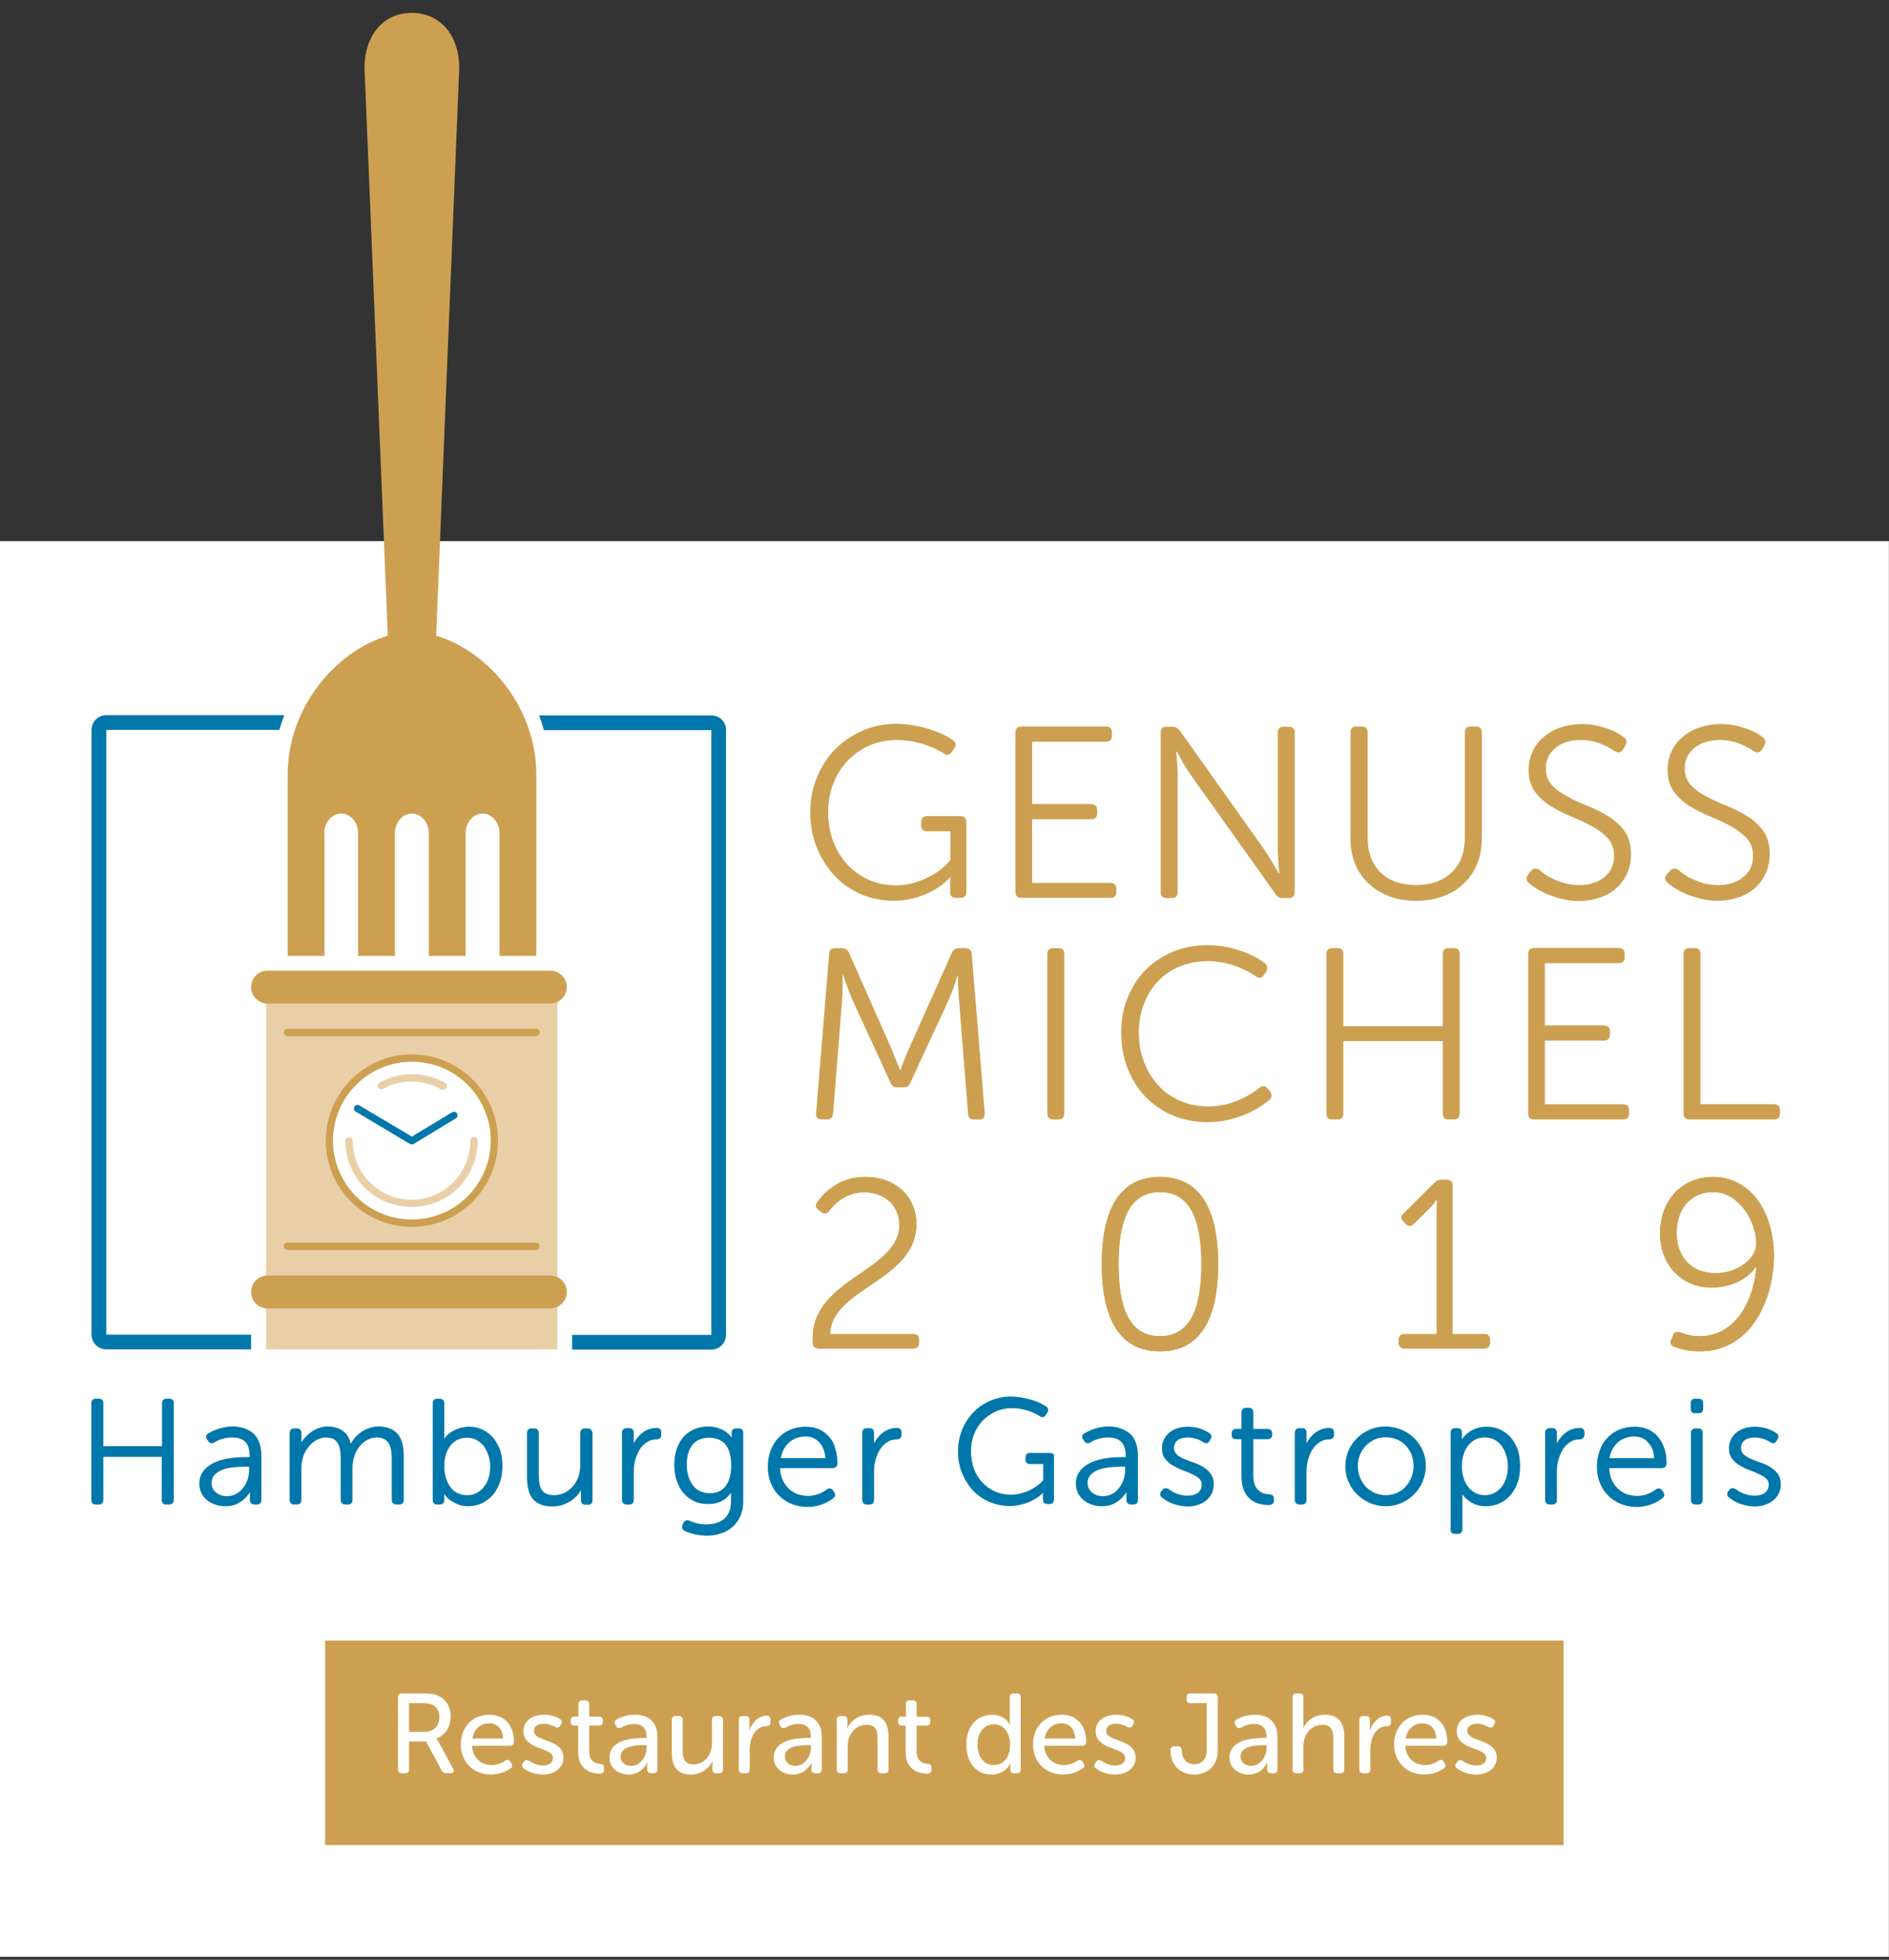 <?xml version="1.0" encoding="UTF-8" standalone="no"?><!DOCTYPE svg PUBLIC "-//W3C//DTD SVG 1.1//EN" "http://www.w3.org/Graphics/SVG/1.1/DTD/svg11.dtd"><svg width="100%" height="100%" viewBox="0 0 400 415" version="1.1" xmlns="http://www.w3.org/2000/svg" xmlns:xlink="http://www.w3.org/1999/xlink" xml:space="preserve" xmlns:serif="http://www.serif.com/" style="fill-rule:evenodd;clip-rule:evenodd;stroke-linejoin:round;stroke-miterlimit:2;"><rect x="0" y="0" width="400" height="415" fill="#333333" stroke="none"/><rect id="ArtBoard1" x="0" y="0" width="399.976" height="414.367" style="fill:none;"/><clipPath id="_clip1"><rect x="0" y="0" width="399.976" height="414.367"/></clipPath><g clip-path="url(#_clip1)"><rect x="-0.03" y="114.591" width="400.006" height="299.778" style="fill:#fff;"/><g><path d="M87.214,258.244c-9.252,-0 -16.736,-7.485 -16.736,-16.736c-0,-9.252 7.484,-16.736 16.736,-16.736c9.251,-0 16.736,7.484 16.736,16.736c-0.052,9.251 -7.537,16.736 -16.736,16.736m-30.873,27.495l61.694,-0l0,-77.339l-61.694,-0l-0,77.339Z" style="fill:#e9cfa8;fill-rule:nonzero;"/><path d="M116.528,212.506l-59.876,-0c-1.923,-0 -3.482,-1.56 -3.482,-3.483c0,-1.923 1.559,-3.482 3.482,-3.482l59.876,-0c1.923,-0 3.482,1.559 3.482,3.482c0,1.923 -1.559,3.483 -3.482,3.483" style="fill:#cda051;fill-rule:nonzero;"/><path d="M116.528,277.059l-59.876,-0c-1.923,-0 -3.482,-1.559 -3.482,-3.483c0,-1.923 1.559,-3.482 3.482,-3.482l59.876,0c1.923,0 3.482,1.559 3.482,3.482c0,1.924 -1.559,3.483 -3.482,3.483" style="fill:#cda051;fill-rule:nonzero;"/><path d="M113.513,219.418l-52.651,0c-0.415,0 -0.779,-0.363 -0.779,-0.779c-0,-0.416 0.364,-0.78 0.779,-0.78l52.651,0c0.416,0 0.78,0.364 0.78,0.78c-0,0.468 -0.364,0.779 -0.78,0.779" style="fill:#cda051;fill-rule:nonzero;"/><path d="M113.513,264.689l-52.651,-0c-0.415,-0 -0.779,-0.364 -0.779,-0.78c-0,-0.416 0.364,-0.78 0.779,-0.78l52.651,0c0.416,0 0.78,0.364 0.78,0.78c-0,0.468 -0.364,0.78 -0.78,0.78" style="fill:#cda051;fill-rule:nonzero;"/><path d="M87.214,223.265c-4.886,-0 -9.46,1.923 -12.89,5.353c-7.121,7.121 -7.121,18.711 0,25.832c3.43,3.43 8.056,5.353 12.89,5.353c4.886,0 9.459,-1.923 12.89,-5.353c7.12,-7.121 7.12,-18.711 -0,-25.832c-3.431,-3.43 -8.056,-5.353 -12.89,-5.353m-0,1.559c4.262,-0 8.576,1.611 11.798,4.885c6.549,6.549 6.549,17.1 0,23.649c-3.274,3.275 -7.536,4.886 -11.798,4.886c-4.262,-0 -8.576,-1.611 -11.798,-4.886c-6.549,-6.549 -6.549,-17.1 -0,-23.649c3.222,-3.222 7.484,-4.885 11.798,-4.885" style="fill:#cda051;fill-rule:nonzero;"/><path d="M68.659,176.435c-0,-2.287 1.611,-4.158 3.586,-4.158c1.975,-0 3.586,1.871 3.586,4.158l0,25.987l7.797,0l-0,-25.987c-0,-2.287 1.611,-4.158 3.586,-4.158c1.975,-0 3.586,1.871 3.586,4.158l0,25.987l7.796,0l0,-25.987c0,-2.287 1.612,-4.158 3.587,-4.158c1.975,-0 3.586,1.871 3.586,4.158l-0,25.987l7.796,0l0,-38.357c0,-14.085 -9.927,-26.04 -21.206,-29.47l4.886,-120.27c0,-6.393 -3.69,-11.591 -10.031,-11.591c-6.393,0 -10.031,5.198 -10.031,11.591l4.937,120.27c-11.278,3.43 -21.206,15.385 -21.206,29.47l0,38.357l7.797,0l-0,-25.987l-0.052,-0Z" style="fill:#cda051;fill-rule:nonzero;"/><path d="M22.505,154.553l36.642,0c0.312,-1.039 0.676,-2.079 1.04,-3.118l-37.682,-0c-1.715,-0 -3.119,1.403 -3.119,3.118l0,128.067c0,1.715 1.404,3.119 3.119,3.119l30.665,-0l0,-3.119l-30.665,0l-0,-128.067Z" style="fill:#0077ab;fill-rule:nonzero;"/><path d="M150.624,151.487l-36.487,-0c0.416,0.987 0.728,2.027 1.039,3.118l35.448,0l-0,128.067l-29.47,0l-0,3.119l29.47,-0c1.715,-0 3.118,-1.404 3.118,-3.119l0,-128.119c0,-1.715 -1.403,-3.066 -3.118,-3.066" style="fill:#0077ab;fill-rule:nonzero;"/><path d="M87.162,255.593c-2.079,0 -4.158,-0.468 -6.133,-1.403c-4.886,-2.391 -7.9,-7.225 -7.9,-12.63c-0,-0.416 0.363,-0.78 0.779,-0.78c0.416,0 0.78,0.364 0.78,0.78c-0,4.833 2.703,9.095 7.016,11.226c3.015,1.456 6.393,1.664 9.512,0.572c3.17,-1.091 5.665,-3.326 7.121,-6.341c0.831,-1.715 1.247,-3.534 1.247,-5.457c-0,-0.416 0.364,-0.78 0.78,-0.78c0.415,0 0.779,0.364 0.779,0.78c0,2.131 -0.468,4.21 -1.403,6.133c-1.611,3.378 -4.47,5.925 -8.004,7.12c-1.456,0.52 -3.015,0.78 -4.574,0.78" style="fill:#e9cfa8;fill-rule:nonzero;"/><path d="M93.763,230.801c-0.104,-0 -0.26,-0.052 -0.364,-0.104c-0.26,-0.156 -0.468,-0.26 -0.728,-0.416c-3.69,-1.767 -8.004,-1.663 -11.538,0.312c-0.364,0.208 -0.832,0.052 -1.04,-0.312c-0.208,-0.364 -0.052,-0.831 0.312,-1.039c4.002,-2.235 8.888,-2.391 12.994,-0.364c0.26,0.156 0.572,0.26 0.831,0.416c0.364,0.208 0.52,0.675 0.312,1.039c-0.26,0.364 -0.519,0.468 -0.779,0.468" style="fill:#e9cfa8;fill-rule:nonzero;"/><path d="M87.214,242.339c-0.156,0 -0.26,-0.052 -0.416,-0.104l-11.486,-6.86c-0.364,-0.208 -0.468,-0.676 -0.26,-1.04c0.208,-0.364 0.675,-0.468 1.039,-0.26l11.123,6.601l8.524,-5.145c0.364,-0.208 0.831,-0.104 1.039,0.26c0.208,0.363 0.104,0.831 -0.26,1.039l-8.939,5.405c-0.104,0.052 -0.26,0.104 -0.364,0.104" style="fill:#0077ab;fill-rule:nonzero;"/><path d="M35.862,296.186l-0.623,-0c-0.624,-0 -0.936,0.363 -0.936,0.987l0,9.044l-12.422,-0l0,-9.044c0,-0.624 -0.312,-0.987 -0.935,-0.987l-0.676,-0c-0.624,-0 -0.936,0.363 -0.936,0.987l0,20.426c0,0.624 0.312,0.988 0.936,0.988l0.676,-0c0.623,-0 0.935,-0.364 0.935,-0.988l0,-9.095l12.37,-0l0,9.095c0,0.624 0.312,0.988 0.936,0.988l0.623,-0c0.624,-0 0.988,-0.364 0.988,-0.988l-0,-20.426c0.052,-0.624 -0.312,-0.987 -0.936,-0.987" style="fill:#0077ab;fill-rule:nonzero;"/><path d="M48.129,316.82c-0.988,-0 -1.768,-0.26 -2.391,-0.78c-0.624,-0.52 -0.936,-1.195 -0.936,-2.027c0,-1.091 0.572,-1.923 1.767,-2.547c1.196,-0.623 3.067,-0.883 5.51,-0.883l0.675,-0l0,0.571c0,0.78 -0.104,1.56 -0.363,2.235c-0.26,0.676 -0.572,1.3 -1.04,1.82c-0.416,0.519 -0.936,0.935 -1.455,1.195c-0.572,0.26 -1.144,0.416 -1.767,0.416m1.091,-14.761c-0.884,-0 -1.819,0.156 -2.703,0.416c-0.883,0.259 -1.715,0.623 -2.391,1.039c-0.259,0.156 -0.415,0.364 -0.467,0.572c-0.052,0.208 -0,0.468 0.208,0.727l0.208,0.312c0.311,0.52 0.779,0.624 1.351,0.312c0.52,-0.364 1.143,-0.624 1.819,-0.779c0.624,-0.208 1.299,-0.26 1.923,-0.26c2.495,-0 3.69,1.247 3.69,3.846l0,0.312l-0.831,-0c-3.067,-0 -5.51,0.467 -7.225,1.455c-1.715,0.988 -2.599,2.391 -2.599,4.158c0,0.676 0.156,1.351 0.416,1.923c0.26,0.572 0.676,1.092 1.144,1.507c0.467,0.416 1.091,0.728 1.767,0.988c0.675,0.26 1.403,0.364 2.235,0.364c0.987,-0 1.871,-0.208 2.598,-0.572c0.676,-0.364 1.248,-0.832 1.716,-1.299c0.26,-0.312 0.571,-0.676 0.831,-1.092l0,1.611c0,0.624 0.364,0.988 0.988,0.988l0.52,-0c0.623,-0 0.935,-0.364 0.935,-0.988l0,-9.303c0,-2.027 -0.52,-3.586 -1.559,-4.626c-1.144,-1.039 -2.651,-1.611 -4.574,-1.611" style="fill:#0077ab;fill-rule:nonzero;"/><path d="M80.093,302.059c-0.623,-0 -1.195,0.104 -1.819,0.312c-0.624,0.208 -1.195,0.467 -1.715,0.831c-0.52,0.364 -1.04,0.78 -1.455,1.3c-0.312,0.363 -0.572,0.779 -0.832,1.195c-0.572,-2.391 -2.235,-3.586 -4.938,-3.638c-0.623,-0 -1.247,0.104 -1.871,0.364c-0.623,0.208 -1.195,0.519 -1.715,0.935c-0.52,0.364 -0.987,0.832 -1.403,1.352c-0.208,0.207 -0.364,0.467 -0.52,0.727l0,-1.975c0,-0.624 -0.312,-0.987 -0.936,-0.987l-0.571,-0c-0.624,-0 -0.988,0.363 -0.988,0.987l0,14.137c0,0.624 0.364,0.988 0.988,0.988l0.571,-0c0.624,-0 0.936,-0.364 0.936,-0.988l0,-6.808c0,-0.832 0.156,-1.664 0.416,-2.443c0.26,-0.78 0.676,-1.456 1.143,-2.027c0.468,-0.572 1.04,-1.04 1.664,-1.404c0.623,-0.311 1.299,-0.519 1.975,-0.519c1.091,-0 1.871,0.312 2.39,1.039c0.52,0.728 0.728,1.871 0.728,3.483l0,8.679c0,0.624 0.364,0.988 0.988,0.988l0.571,-0c0.624,-0 0.936,-0.364 0.936,-0.988l-0,-6.808c-0,-0.884 0.156,-1.716 0.416,-2.495c0.26,-0.78 0.623,-1.455 1.091,-2.027c0.468,-0.572 0.988,-1.04 1.611,-1.352c0.624,-0.311 1.248,-0.519 1.975,-0.519c1.144,-0 1.924,0.364 2.443,1.039c0.52,0.728 0.78,1.871 0.78,3.431l-0,8.731c-0,0.624 0.364,0.988 0.987,0.988l0.572,-0c0.624,-0 0.988,-0.364 0.988,-0.988l-0,-9.251c-0,-2.131 -0.468,-3.742 -1.3,-4.73c-0.883,-0.987 -2.287,-1.559 -4.106,-1.559" style="fill:#0077ab;fill-rule:nonzero;"/><path d="M103.794,310.531c-0,0.935 -0.104,1.767 -0.364,2.495c-0.26,0.727 -0.572,1.403 -1.039,1.923c-0.416,0.519 -0.936,0.935 -1.56,1.247c-0.623,0.312 -1.247,0.416 -1.975,0.416c-0.727,-0 -1.351,-0.156 -1.923,-0.416c-0.572,-0.26 -1.091,-0.676 -1.507,-1.247c-0.416,-0.52 -0.728,-1.196 -0.988,-1.923c-0.208,-0.78 -0.363,-1.612 -0.363,-2.495c-0,-0.936 0.104,-1.767 0.363,-2.547c0.208,-0.728 0.572,-1.403 0.988,-1.923c0.416,-0.52 0.935,-0.936 1.507,-1.196c0.572,-0.311 1.3,-0.415 2.027,-0.415c0.676,-0 1.352,0.156 1.923,0.467c0.572,0.312 1.092,0.728 1.508,1.248c0.415,0.52 0.727,1.195 0.987,1.923c0.26,0.676 0.416,1.507 0.416,2.443m0.624,-6.081c-0.624,-0.728 -1.352,-1.3 -2.235,-1.716c-0.884,-0.415 -1.819,-0.623 -2.911,-0.623c-0.624,-0 -1.247,0.104 -1.819,0.26c-0.572,0.156 -1.092,0.415 -1.611,0.675c-0.52,0.312 -0.936,0.624 -1.3,1.04c-0.156,0.208 -0.312,0.364 -0.467,0.572l-0,-7.485c-0,-0.624 -0.364,-0.987 -0.988,-0.987l-0.52,-0c-0.623,-0 -0.935,0.363 -0.935,0.987l-0,20.426c-0,0.624 0.312,0.988 0.935,0.988l0.52,-0c0.624,-0 0.988,-0.312 0.988,-0.936l-0,-1.299c0.104,0.208 0.259,0.364 0.415,0.572c0.364,0.415 0.78,0.779 1.3,1.039c0.468,0.312 0.987,0.52 1.559,0.728c0.572,0.156 1.143,0.26 1.715,0.26c1.092,-0 2.079,-0.208 2.963,-0.624c0.883,-0.416 1.663,-0.988 2.339,-1.767c0.623,-0.728 1.143,-1.663 1.507,-2.703c0.364,-1.039 0.52,-2.183 0.52,-3.43c-0,-1.248 -0.156,-2.391 -0.52,-3.431c-0.364,-0.935 -0.832,-1.819 -1.455,-2.546" style="fill:#0077ab;fill-rule:nonzero;"/><path d="M124.428,302.475l-0.572,-0c-0.623,-0 -0.987,0.363 -0.987,0.987l-0,6.757c-0,0.883 -0.156,1.767 -0.416,2.547c-0.312,0.779 -0.676,1.455 -1.195,2.027c-0.52,0.571 -1.092,0.987 -1.768,1.351c-0.675,0.312 -1.403,0.468 -2.183,0.468c-1.143,-0 -1.975,-0.312 -2.494,-0.988c-0.52,-0.675 -0.728,-1.871 -0.728,-3.482l-0,-8.68c-0,-0.624 -0.364,-0.987 -0.988,-0.987l-0.571,-0c-0.624,-0 -0.936,0.363 -0.936,0.987l0,9.252c0,2.183 0.416,3.794 1.3,4.781c0.883,0.988 2.286,1.508 4.158,1.508c0.675,-0 1.351,-0.104 1.975,-0.312c0.675,-0.208 1.299,-0.52 1.871,-0.884c0.571,-0.364 1.091,-0.831 1.507,-1.351c0.208,-0.26 0.416,-0.572 0.624,-0.832l-0,2.027c-0,0.624 0.312,0.988 0.935,0.988l0.572,-0c0.624,-0 0.936,-0.364 0.936,-0.988l-0,-14.189c-0.104,-0.676 -0.468,-0.987 -1.04,-0.987" style="fill:#0077ab;fill-rule:nonzero;"/><path d="M138.981,302.371c-1.143,-0 -2.235,0.415 -3.17,1.195c-0.676,0.572 -1.196,1.247 -1.612,2.079l0,-2.235c0,-0.624 -0.311,-0.987 -0.935,-0.987l-0.572,-0c-0.624,-0 -0.987,0.363 -0.987,0.987l-0,14.189c-0,0.624 0.363,0.988 0.987,0.988l0.572,-0c0.624,-0 0.935,-0.364 0.935,-0.988l0,-5.873c0,-0.987 0.104,-1.923 0.364,-2.755c0.26,-0.831 0.572,-1.559 0.988,-2.182c0.416,-0.624 0.935,-1.092 1.507,-1.456c0.572,-0.364 1.195,-0.52 1.871,-0.52c0.676,0 1.092,-0.363 1.092,-0.987l-0,-0.572c-0,-0.571 -0.364,-0.883 -1.04,-0.883" style="fill:#0077ab;fill-rule:nonzero;"/><path d="M150.364,316.196c-1.508,0 -2.755,-0.52 -3.587,-1.611c-0.883,-1.092 -1.351,-2.599 -1.351,-4.47c-0,-1.767 0.416,-3.223 1.247,-4.21c0.832,-0.988 1.975,-1.455 3.483,-1.455c1.507,-0 2.702,0.519 3.482,1.455c0.78,0.987 1.195,2.495 1.195,4.418c0,1.871 -0.415,3.378 -1.195,4.366c-0.728,0.987 -1.819,1.507 -3.274,1.507m6.029,-13.721l-0.52,-0c-0.624,-0 -0.936,0.311 -0.936,0.883l0,1.04c-0.052,-0.104 -0.155,-0.208 -0.259,-0.312c-0.26,-0.364 -0.676,-0.676 -1.092,-0.988c-0.468,-0.312 -0.987,-0.519 -1.559,-0.727c-0.624,-0.208 -1.3,-0.312 -2.027,-0.312c-1.092,-0 -2.079,0.208 -2.963,0.572c-0.883,0.363 -1.663,0.935 -2.287,1.611c-0.623,0.727 -1.091,1.559 -1.455,2.547c-0.312,0.987 -0.52,2.079 -0.52,3.326c0,1.247 0.156,2.391 0.52,3.43c0.364,1.04 0.832,1.923 1.455,2.651c0.624,0.728 1.404,1.299 2.287,1.715c0.884,0.416 1.871,0.572 2.963,0.572c2.131,-0 3.69,-0.78 4.782,-2.391l-0,1.975c-0,1.455 -0.468,2.651 -1.352,3.482c-0.935,0.832 -2.235,1.248 -3.846,1.248c-1.195,-0 -2.443,-0.26 -3.586,-0.78c-0.572,-0.208 -0.988,-0.052 -1.248,0.416l-0.208,0.468c-0.259,0.52 -0.104,0.987 0.468,1.299c0.676,0.312 1.404,0.52 2.235,0.728c0.78,0.156 1.611,0.26 2.391,0.26c1.143,-0 2.235,-0.156 3.17,-0.52c0.936,-0.312 1.768,-0.832 2.443,-1.455c0.676,-0.624 1.196,-1.404 1.56,-2.235c0.363,-0.884 0.571,-1.871 0.571,-2.963l0,-14.605c0,-0.624 -0.364,-0.935 -0.987,-0.935" style="fill:#0077ab;fill-rule:nonzero;"/><path d="M174.792,308.764l-9.46,-0c0.26,-1.352 0.832,-2.443 1.716,-3.275c0.935,-0.831 2.131,-1.299 3.482,-1.299c1.247,-0 2.235,0.416 3.015,1.299c0.727,0.832 1.143,1.923 1.247,3.275m0.728,-4.574c-0.572,-0.676 -1.3,-1.196 -2.131,-1.559c-0.832,-0.364 -1.768,-0.52 -2.807,-0.52c-1.195,-0 -2.235,0.208 -3.223,0.623c-0.987,0.416 -1.819,0.988 -2.546,1.768c-0.728,0.727 -1.248,1.663 -1.663,2.702c-0.364,1.04 -0.572,2.183 -0.572,3.431c-0,1.195 0.208,2.339 0.623,3.378c0.416,1.04 0.988,1.923 1.768,2.703c0.727,0.727 1.663,1.351 2.702,1.767c1.04,0.416 2.183,0.624 3.379,0.624c0.935,-0 1.871,-0.156 2.806,-0.468c0.936,-0.312 1.82,-0.78 2.547,-1.351c0.468,-0.312 0.572,-0.78 0.26,-1.3l-0.26,-0.364c-0.312,-0.467 -0.779,-0.571 -1.299,-0.26c-0.572,0.468 -1.196,0.78 -1.923,1.04c-0.676,0.208 -1.3,0.364 -1.923,0.364c-0.884,-0 -1.768,-0.156 -2.495,-0.416c-0.728,-0.312 -1.352,-0.728 -1.871,-1.247c-0.52,-0.52 -0.936,-1.196 -1.248,-1.924c-0.26,-0.675 -0.415,-1.455 -0.467,-2.286l11.122,-0c0.26,-0 0.52,-0.104 0.728,-0.26c0.208,-0.208 0.312,-0.416 0.312,-0.728c-0,-1.143 -0.156,-2.235 -0.468,-3.17c-0.26,-1.092 -0.728,-1.872 -1.351,-2.547" style="fill:#0077ab;fill-rule:nonzero;"/><path d="M189.865,302.371c-1.144,-0 -2.235,0.415 -3.171,1.195c-0.675,0.572 -1.195,1.247 -1.611,2.079l0,-2.235c0,-0.624 -0.312,-0.987 -0.936,-0.987l-0.571,-0c-0.624,-0 -0.988,0.363 -0.988,0.987l0,14.189c0,0.624 0.364,0.988 0.988,0.988l0.571,-0c0.624,-0 0.936,-0.364 0.936,-0.988l0,-5.873c0,-0.987 0.104,-1.923 0.364,-2.755c0.26,-0.831 0.572,-1.559 0.987,-2.182c0.416,-0.624 0.936,-1.092 1.508,-1.456c0.571,-0.364 1.195,-0.52 1.871,-0.52c0.675,0 1.091,-0.363 1.091,-0.987l0,-0.572c0,-0.571 -0.364,-0.883 -1.039,-0.883" style="fill:#0077ab;fill-rule:nonzero;"/><path d="M222.401,307.672l-4.314,0c-0.623,0 -0.935,0.364 -0.935,0.988l-0,0.363c-0,0.624 0.312,0.988 0.935,0.988l2.807,-0l-0,3.43c-0.26,0.312 -0.624,0.676 -1.04,0.988c-0.467,0.364 -0.987,0.728 -1.559,0.987c-0.572,0.312 -1.247,0.572 -1.975,0.78c-0.728,0.208 -1.455,0.312 -2.235,0.312c-1.195,-0 -2.339,-0.208 -3.378,-0.676c-1.04,-0.468 -1.923,-1.091 -2.703,-1.923c-0.78,-0.831 -1.351,-1.767 -1.767,-2.91c-0.416,-1.144 -0.624,-2.339 -0.624,-3.691c0,-1.299 0.208,-2.546 0.676,-3.638c0.416,-1.091 1.039,-2.079 1.819,-2.859c0.78,-0.779 1.715,-1.455 2.755,-1.923c1.871,-0.831 4.158,-0.935 6.497,-0.26c1.039,0.312 1.975,0.728 2.806,1.248c0.208,0.208 0.468,0.26 0.676,0.208c0.26,-0.052 0.468,-0.208 0.624,-0.468l0.259,-0.416c0.364,-0.468 0.312,-0.935 -0.155,-1.351c-0.936,-0.624 -2.079,-1.144 -3.431,-1.507c-1.299,-0.364 -2.651,-0.572 -3.95,-0.624c-1.611,-0 -3.118,0.312 -4.47,0.883c-1.351,0.572 -2.599,1.404 -3.586,2.443c-0.988,1.04 -1.819,2.287 -2.391,3.69c-0.572,1.404 -0.883,2.963 -0.883,4.574c-0,1.612 0.259,3.171 0.831,4.574c0.572,1.403 1.351,2.651 2.287,3.69c0.988,1.04 2.131,1.871 3.482,2.443c1.352,0.572 2.807,0.884 4.366,0.884c0.832,-0 1.663,-0.104 2.443,-0.312c0.78,-0.208 1.455,-0.416 2.079,-0.728c0.624,-0.312 1.196,-0.623 1.663,-0.987c0.312,-0.26 0.572,-0.468 0.832,-0.728l-0,1.455c-0,0.312 0.104,0.884 0.987,0.884l0.416,-0c0.624,-0 0.936,-0.364 0.936,-0.988l-0,-8.939c0.156,-0.52 -0.208,-0.884 -0.78,-0.884" style="fill:#0077ab;fill-rule:nonzero;"/><path d="M233.628,316.82c-0.988,-0 -1.767,-0.26 -2.391,-0.78c-0.624,-0.52 -0.936,-1.195 -0.936,-2.027c0,-1.091 0.572,-1.923 1.768,-2.547c1.195,-0.623 3.066,-0.883 5.509,-0.883l0.676,-0l-0,0.571c-0,0.78 -0.104,1.56 -0.364,2.235c-0.26,0.676 -0.572,1.3 -1.04,1.82c-0.416,0.519 -0.935,0.935 -1.455,1.195c-0.572,0.26 -1.144,0.416 -1.767,0.416m1.091,-14.761c-0.883,-0 -1.819,0.156 -2.702,0.416c-0.884,0.259 -1.716,0.623 -2.391,1.039c-0.26,0.156 -0.416,0.364 -0.468,0.572c-0.052,0.208 -0,0.468 0.208,0.727l0.208,0.312c0.312,0.52 0.779,0.624 1.351,0.312c0.52,-0.364 1.144,-0.624 1.819,-0.779c0.624,-0.208 1.3,-0.26 1.923,-0.26c2.495,-0 3.691,1.247 3.691,3.846l-0,0.312l-0.728,-0c-3.067,-0 -5.51,0.467 -7.225,1.455c-1.715,0.988 -2.598,2.391 -2.598,4.158c-0,0.676 0.155,1.351 0.415,1.923c0.26,0.572 0.676,1.092 1.144,1.507c0.468,0.416 1.091,0.728 1.767,0.988c0.676,0.26 1.403,0.364 2.235,0.364c0.987,-0 1.871,-0.208 2.599,-0.572c0.675,-0.364 1.247,-0.832 1.715,-1.299c0.26,-0.312 0.572,-0.676 0.831,-1.092l0,1.611c0,0.624 0.364,0.988 0.988,0.988l0.52,-0c0.623,-0 0.935,-0.364 0.935,-0.988l0,-9.303c0,-2.027 -0.519,-3.586 -1.559,-4.626c-1.247,-1.039 -2.755,-1.611 -4.678,-1.611" style="fill:#0077ab;fill-rule:nonzero;"/><path d="M254.782,310.635c-0.624,-0.364 -1.3,-0.728 -2.079,-0.936c-0.728,-0.26 -1.404,-0.52 -2.027,-0.779c-0.572,-0.26 -1.092,-0.572 -1.508,-0.936c-0.363,-0.364 -0.571,-0.78 -0.571,-1.351c-0,-0.676 0.259,-1.248 0.727,-1.612c0.52,-0.415 1.248,-0.623 2.183,-0.623c0.572,-0 1.144,0.104 1.715,0.26c0.572,0.155 1.092,0.415 1.56,0.727c0.26,0.156 0.519,0.26 0.779,0.208c0.208,-0.052 0.416,-0.208 0.572,-0.468l0.208,-0.363c0.312,-0.52 0.208,-0.988 -0.26,-1.3c-0.624,-0.416 -1.299,-0.728 -2.079,-0.987c-1.559,-0.468 -3.326,-0.468 -4.626,-0.052c-0.675,0.208 -1.247,0.519 -1.767,0.935c-0.468,0.416 -0.883,0.884 -1.143,1.455c-0.26,0.572 -0.416,1.196 -0.416,1.872c-0,0.935 0.208,1.663 0.676,2.235c0.415,0.571 0.987,1.039 1.611,1.403c0.623,0.364 1.299,0.727 2.027,0.987c0.727,0.26 1.403,0.52 2.027,0.832c0.623,0.26 1.091,0.572 1.507,0.936c0.364,0.311 0.572,0.727 0.572,1.299c-0,0.728 -0.26,1.247 -0.78,1.715c-0.572,0.416 -1.299,0.624 -2.183,0.624c-0.727,-0 -1.403,-0.104 -2.131,-0.364c-0.727,-0.26 -1.351,-0.572 -1.923,-1.04c-0.727,-0.415 -1.143,-0.052 -1.299,0.156l-0.26,0.312c-0.208,0.26 -0.26,0.52 -0.208,0.78c0.052,0.208 0.156,0.416 0.416,0.572c0.675,0.571 1.507,1.039 2.443,1.351c0.935,0.312 1.975,0.52 2.962,0.52c0.78,-0 1.507,-0.104 2.183,-0.364c0.676,-0.208 1.248,-0.52 1.767,-0.936c0.468,-0.415 0.884,-0.883 1.144,-1.455c0.26,-0.572 0.416,-1.195 0.416,-1.923c-0,-0.936 -0.208,-1.663 -0.676,-2.287c-0.416,-0.52 -0.936,-1.039 -1.559,-1.403" style="fill:#0077ab;fill-rule:nonzero;"/><path d="M268.607,316.404c-1.039,-0.052 -1.819,-0.416 -2.391,-1.092c-0.572,-0.675 -0.831,-1.663 -0.831,-2.858l-0,-7.692l3.014,-0c0.624,-0 0.988,-0.312 0.988,-0.936l-0,-0.26c-0,-0.624 -0.364,-0.987 -0.988,-0.987l-3.014,-0l-0,-3.483c-0,-0.623 -0.312,-0.987 -0.936,-0.987l-0.572,-0c-0.623,-0 -0.987,0.364 -0.987,0.987l-0,3.483l-1.144,-0c-0.623,-0 -0.935,0.363 -0.935,0.987l-0,0.26c-0,0.624 0.312,0.936 0.935,0.936l1.144,-0l-0,7.952c-0,1.871 0.52,3.378 1.507,4.418c0.988,1.039 2.443,1.559 4.262,1.559c0.936,-0 1.091,-0.572 1.091,-0.936l0,-0.416c0,-0.311 -0.103,-0.519 -0.259,-0.675c-0.26,-0.156 -0.468,-0.208 -0.884,-0.26" style="fill:#0077ab;fill-rule:nonzero;"/><path d="M281.445,302.371c-1.144,-0 -2.235,0.415 -3.171,1.195c-0.675,0.572 -1.195,1.247 -1.611,2.079l0,-2.235c0,-0.624 -0.312,-0.987 -0.935,-0.987l-0.572,-0c-0.624,-0 -0.988,0.363 -0.988,0.987l0,14.189c0,0.624 0.364,0.988 0.988,0.988l0.572,-0c0.623,-0 0.935,-0.364 0.935,-0.988l0,-5.873c0,-0.987 0.104,-1.923 0.364,-2.755c0.26,-0.831 0.572,-1.559 0.988,-2.182c0.415,-0.624 0.935,-1.092 1.507,-1.456c0.572,-0.364 1.195,-0.52 1.871,-0.52c0.676,0 1.091,-0.363 1.091,-0.987l0,-0.572c-0.052,-0.571 -0.415,-0.883 -1.039,-0.883" style="fill:#0077ab;fill-rule:nonzero;"/><path d="M299.324,310.427c0,0.883 -0.156,1.663 -0.467,2.443c-0.312,0.727 -0.728,1.403 -1.248,1.975c-0.52,0.571 -1.143,0.987 -1.871,1.299c-1.403,0.624 -3.222,0.624 -4.626,0c-0.727,-0.312 -1.351,-0.78 -1.871,-1.299c-0.52,-0.572 -0.935,-1.196 -1.247,-1.975c-0.312,-0.728 -0.468,-1.56 -0.468,-2.443c-0,-0.832 0.156,-1.663 0.468,-2.391c0.312,-0.728 0.727,-1.403 1.247,-1.923c0.52,-0.52 1.196,-0.988 1.871,-1.3c0.728,-0.311 1.508,-0.467 2.339,-0.467c0.832,-0 1.611,0.156 2.339,0.467c0.728,0.312 1.351,0.728 1.871,1.3c0.52,0.52 0.936,1.195 1.248,1.923c0.259,0.78 0.415,1.559 0.415,2.391m0.104,-5.925c-0.779,-0.728 -1.663,-1.352 -2.702,-1.768c-1.04,-0.415 -2.183,-0.675 -3.327,-0.675c-1.195,-0 -2.339,0.208 -3.326,0.675c-1.04,0.416 -1.923,1.04 -2.703,1.768c-0.728,0.727 -1.351,1.611 -1.819,2.65c-0.416,0.988 -0.676,2.131 -0.676,3.275c0,1.195 0.208,2.339 0.676,3.326c0.416,1.04 1.039,1.923 1.819,2.703c0.78,0.78 1.663,1.351 2.703,1.819c1.039,0.416 2.183,0.676 3.326,0.676c1.144,-0 2.287,-0.208 3.327,-0.676c1.039,-0.416 1.923,-1.039 2.702,-1.819c0.78,-0.78 1.352,-1.663 1.819,-2.703c0.416,-1.039 0.676,-2.183 0.676,-3.326c0,-1.144 -0.208,-2.287 -0.676,-3.275c-0.415,-0.987 -1.039,-1.871 -1.819,-2.65" style="fill:#0077ab;fill-rule:nonzero;"/><path d="M319.283,310.531c-0,0.935 -0.104,1.767 -0.364,2.495c-0.26,0.727 -0.572,1.403 -1.04,1.923c-0.415,0.519 -0.935,0.935 -1.559,1.247c-0.572,0.312 -1.247,0.416 -1.975,0.416c-0.676,-0 -1.351,-0.156 -1.923,-0.468c-0.572,-0.312 -1.091,-0.728 -1.507,-1.247c-0.416,-0.52 -0.78,-1.196 -0.988,-1.923c-0.26,-0.728 -0.364,-1.56 -0.364,-2.443c0,-0.936 0.104,-1.767 0.364,-2.547c0.208,-0.728 0.572,-1.403 0.988,-1.923c0.416,-0.52 0.935,-0.936 1.507,-1.248c0.572,-0.311 1.299,-0.415 2.027,-0.415c0.676,-0 1.351,0.156 1.923,0.415c0.572,0.312 1.092,0.728 1.507,1.248c0.416,0.52 0.78,1.195 0.988,1.923c0.312,0.78 0.416,1.611 0.416,2.547m0.675,-6.081c-0.623,-0.728 -1.403,-1.3 -2.234,-1.716c-0.884,-0.415 -1.82,-0.623 -2.859,-0.623c-0.78,-0 -1.507,0.104 -2.131,0.312c-0.624,0.208 -1.196,0.467 -1.663,0.831c-0.468,0.312 -0.884,0.728 -1.196,1.092c-0.104,0.156 -0.208,0.26 -0.312,0.416l0,-1.404c0,-0.572 -0.311,-0.935 -0.935,-0.935l-0.52,-0c-0.624,-0 -0.935,0.363 -0.935,0.987l-0,20.426c-0,0.624 0.311,0.988 0.935,0.988l0.572,-0c0.624,-0 0.987,-0.364 0.987,-0.988l0,-7.432c0.104,0.104 0.156,0.26 0.26,0.364c0.312,0.416 0.676,0.727 1.144,1.091c0.467,0.312 0.987,0.572 1.559,0.78c0.572,0.208 1.247,0.312 1.975,0.312c1.091,-0 2.079,-0.208 2.963,-0.624c0.883,-0.416 1.663,-0.988 2.286,-1.715c0.624,-0.728 1.144,-1.663 1.508,-2.651c0.364,-1.039 0.52,-2.183 0.52,-3.43c-0,-1.248 -0.156,-2.443 -0.468,-3.483c-0.364,-0.987 -0.832,-1.871 -1.456,-2.598" style="fill:#0077ab;fill-rule:nonzero;"/><path d="M334.46,302.371c-1.144,-0 -2.235,0.415 -3.171,1.195c-0.676,0.572 -1.195,1.247 -1.611,2.079l-0,-2.235c-0,-0.624 -0.312,-0.987 -0.936,-0.987l-0.571,-0c-0.624,-0 -0.988,0.363 -0.988,0.987l-0,14.189c-0,0.624 0.364,0.988 0.988,0.988l0.571,-0c0.624,-0 0.936,-0.364 0.936,-0.988l-0,-5.873c-0,-0.987 0.104,-1.923 0.364,-2.755c0.259,-0.831 0.571,-1.559 0.987,-2.182c0.416,-0.624 0.936,-1.092 1.507,-1.456c0.572,-0.364 1.196,-0.52 1.872,-0.52c0.675,0 1.091,-0.363 1.091,-0.987l0,-0.572c0,-0.571 -0.364,-0.883 -1.039,-0.883" style="fill:#0077ab;fill-rule:nonzero;"/><path d="M350.26,308.764l-9.46,-0c0.26,-1.352 0.832,-2.443 1.716,-3.275c0.935,-0.831 2.131,-1.299 3.482,-1.299c1.247,-0 2.287,0.416 3.015,1.299c0.779,0.832 1.195,1.923 1.247,3.275m0.78,-4.574c-0.572,-0.676 -1.3,-1.196 -2.131,-1.559c-0.832,-0.364 -1.768,-0.52 -2.807,-0.52c-1.144,-0 -2.235,0.208 -3.223,0.623c-0.987,0.416 -1.819,0.988 -2.546,1.768c-0.728,0.727 -1.248,1.663 -1.612,2.702c-0.363,1.04 -0.571,2.183 -0.571,3.431c-0,1.195 0.208,2.339 0.623,3.378c0.416,1.04 0.988,1.923 1.768,2.703c0.727,0.727 1.663,1.351 2.702,1.767c1.04,0.416 2.183,0.624 3.379,0.624c0.935,-0 1.871,-0.156 2.806,-0.468c0.936,-0.312 1.819,-0.78 2.547,-1.351c0.468,-0.312 0.572,-0.78 0.26,-1.3l-0.26,-0.364c-0.312,-0.467 -0.78,-0.571 -1.299,-0.26c-0.572,0.468 -1.196,0.78 -1.923,1.04c-0.624,0.208 -1.3,0.364 -1.923,0.364c-0.884,-0 -1.768,-0.156 -2.495,-0.416c-0.728,-0.312 -1.352,-0.728 -1.871,-1.247c-0.52,-0.52 -0.936,-1.196 -1.248,-1.924c-0.26,-0.675 -0.416,-1.455 -0.468,-2.286l11.123,-0c0.26,-0 0.52,-0.104 0.728,-0.26c0.208,-0.208 0.312,-0.416 0.312,-0.728c-0,-1.143 -0.156,-2.235 -0.468,-3.17c-0.364,-1.092 -0.832,-1.872 -1.403,-2.547" style="fill:#0077ab;fill-rule:nonzero;"/><path d="M359.719,296.186l-0.779,-0c-0.624,-0 -0.936,0.363 -0.936,0.987l0,1.144c0,0.623 0.312,0.935 0.936,0.935l0.779,0c0.624,0 0.936,-0.312 0.936,-0.935l-0,-1.144c-0,-0.624 -0.312,-0.987 -0.936,-0.987" style="fill:#0077ab;fill-rule:nonzero;"/><path d="M359.615,302.475l-0.571,-0c-0.624,-0 -0.988,0.363 -0.988,0.987l0,14.137c0,0.624 0.364,0.988 0.988,0.988l0.571,-0c0.624,-0 0.936,-0.364 0.936,-0.988l0,-14.189c0,-0.624 -0.312,-0.935 -0.936,-0.935" style="fill:#0077ab;fill-rule:nonzero;"/><path d="M376.455,312.09c-0.415,-0.572 -0.987,-1.04 -1.611,-1.455c-0.624,-0.364 -1.299,-0.728 -2.079,-0.936c-0.727,-0.26 -1.403,-0.52 -2.027,-0.779c-0.572,-0.26 -1.091,-0.572 -1.507,-0.936c-0.364,-0.364 -0.572,-0.78 -0.572,-1.351c0,-0.676 0.26,-1.248 0.728,-1.612c0.52,-0.415 1.247,-0.623 2.183,-0.623c0.571,-0 1.143,0.104 1.715,0.26c0.572,0.155 1.091,0.415 1.559,0.727c0.26,0.156 0.52,0.26 0.78,0.208c0.208,-0.052 0.416,-0.208 0.572,-0.468l0.207,-0.363c0.312,-0.52 0.208,-0.988 -0.259,-1.3c-0.624,-0.416 -1.3,-0.728 -2.079,-0.987c-1.56,-0.468 -3.327,-0.468 -4.626,-0.052c-0.676,0.208 -1.248,0.519 -1.767,0.935c-0.468,0.416 -0.884,0.884 -1.144,1.455c-0.26,0.572 -0.416,1.196 -0.416,1.872c0,0.935 0.208,1.663 0.676,2.235c0.416,0.571 0.988,1.039 1.611,1.403c0.624,0.364 1.3,0.727 2.027,0.987c0.728,0.26 1.404,0.52 2.027,0.832c0.624,0.26 1.092,0.572 1.508,0.936c0.363,0.311 0.571,0.727 0.571,1.299c0,0.728 -0.26,1.247 -0.779,1.715c-0.572,0.416 -1.3,0.624 -2.183,0.624c-0.728,-0 -1.404,-0.104 -2.131,-0.364c-0.728,-0.26 -1.352,-0.572 -1.923,-1.04c-0.728,-0.415 -1.144,-0.052 -1.3,0.156l-0.26,0.312c-0.207,0.26 -0.259,0.52 -0.207,0.78c0.052,0.208 0.155,0.416 0.415,0.572c0.676,0.571 1.508,1.039 2.443,1.351c0.936,0.312 1.975,0.52 2.963,0.52c0.779,-0 1.507,-0.104 2.183,-0.364c0.675,-0.208 1.247,-0.52 1.767,-0.936c0.468,-0.415 0.883,-0.883 1.143,-1.455c0.26,-0.572 0.416,-1.195 0.416,-1.923c0,-0.936 -0.208,-1.663 -0.624,-2.235" style="fill:#0077ab;fill-rule:nonzero;"/><path d="M323.597,202.072l-0,33.68c-0,0.884 0.416,1.299 1.247,1.299l18.815,0c0.884,0 1.299,-0.415 1.299,-1.299l0,-0.624c0,-0.883 -0.415,-1.299 -1.299,-1.299l-16.528,-0l0,-13.462l12.474,0c0.884,0 1.299,-0.415 1.299,-1.299l0,-0.676c0,-0.831 -0.415,-1.247 -1.299,-1.247l-12.474,-0l0,-13.202l15.593,0c0.883,0 1.299,-0.416 1.299,-1.299l-0,-0.624c-0,-0.883 -0.416,-1.299 -1.299,-1.299l-17.88,-0c-0.831,0.052 -1.247,0.52 -1.247,1.351m-101.82,0l0,33.68c0,0.884 0.416,1.299 1.248,1.299l1.091,0c0.832,0 1.248,-0.415 1.248,-1.299l-0,-33.68c-0,-0.883 -0.416,-1.299 -1.248,-1.299l-1.091,-0c-0.884,-0 -1.248,0.468 -1.248,1.299m-17.151,-13.202l-0,-14.76c-0,-0.832 -0.416,-1.3 -1.248,-1.3l-7.068,0c-0.832,0 -1.248,0.416 -1.248,1.3l0,0.623c0,0.884 0.416,1.3 1.248,1.3l4.937,-0l0,6.081c-0.468,0.571 -1.039,1.195 -1.819,1.819c-0.779,0.624 -1.611,1.195 -2.651,1.715c-0.987,0.52 -2.079,0.936 -3.274,1.299c-1.195,0.364 -2.443,0.52 -3.742,0.52c-2.079,0 -3.95,-0.364 -5.717,-1.143c-1.768,-0.78 -3.275,-1.871 -4.574,-3.223c-1.3,-1.403 -2.287,-3.014 -3.015,-4.885c-0.728,-1.872 -1.091,-3.951 -1.091,-6.185c-0,-2.183 0.363,-4.262 1.091,-6.134c0.728,-1.871 1.767,-3.482 3.067,-4.833c1.299,-1.352 2.858,-2.443 4.625,-3.223c1.768,-0.779 3.743,-1.143 5.874,-1.143c1.663,-0 3.326,0.26 5.041,0.728c1.715,0.519 3.327,1.195 4.73,2.079c0.676,0.519 1.247,0.415 1.767,-0.312l0.468,-0.676c0.52,-0.624 0.468,-1.195 -0.208,-1.767c-1.507,-1.04 -3.378,-1.871 -5.509,-2.495c-2.183,-0.624 -4.314,-0.935 -6.393,-0.987c-2.599,-0 -5.042,0.467 -7.277,1.455c-2.235,0.987 -4.158,2.287 -5.821,3.95c-1.611,1.663 -2.911,3.69 -3.846,5.977c-0.936,2.287 -1.404,4.73 -1.404,7.381c0,2.65 0.468,5.093 1.352,7.38c0.935,2.287 2.183,4.262 3.742,5.977c1.559,1.663 3.43,3.015 5.613,3.95c2.183,0.936 4.522,1.404 7.069,1.404c1.351,-0 2.703,-0.156 3.898,-0.468c1.248,-0.312 2.339,-0.728 3.378,-1.196c1.04,-0.467 1.924,-1.039 2.703,-1.611c0.78,-0.572 1.404,-1.143 1.819,-1.715l0.104,-0c-0.052,0.156 -0.052,0.364 -0.052,0.624l0,2.598c0,0.78 0.416,1.144 1.3,1.144l0.727,-0c0.988,0.052 1.404,-0.416 1.404,-1.248m3.898,46.83l-2.755,-33.732c-0.052,-0.727 -0.52,-1.143 -1.299,-1.195l-1.404,-0c-0.675,-0 -1.195,0.312 -1.507,0.987l-9.096,20.323c-0.311,0.675 -0.623,1.455 -0.987,2.338c-0.364,0.884 -0.624,1.56 -0.78,2.131l-0.104,0c-0.26,-0.571 -0.519,-1.247 -0.883,-2.131c-0.364,-0.883 -0.676,-1.611 -0.936,-2.338l-8.991,-20.323c-0.312,-0.675 -0.832,-0.987 -1.508,-0.987l-1.403,-0c-0.884,-0 -1.299,0.416 -1.299,1.195l-2.755,33.732c-0.104,0.884 0.312,1.351 1.247,1.351l1.04,0c0.779,0 1.195,-0.415 1.299,-1.195l1.923,-24.22c0.052,-0.676 0.104,-1.56 0.104,-2.599l0,-2.599l0.104,0c0.26,0.728 0.572,1.611 0.936,2.651c0.364,1.039 0.727,1.871 0.987,2.547l8.108,17.619c0.26,0.676 0.728,1.04 1.508,0.988l1.247,-0c0.728,-0 1.195,-0.312 1.455,-0.988l8.16,-17.619c0.156,-0.364 0.312,-0.728 0.468,-1.144c0.156,-0.416 0.364,-0.883 0.52,-1.351c0.156,-0.468 0.312,-0.936 0.468,-1.352c0.156,-0.467 0.26,-0.831 0.364,-1.195l0.104,0l-0,1.143c-0,0.416 -0,0.884 0.051,1.352c0,0.468 0.052,0.935 0.052,1.351c0,0.468 0.052,0.832 0.104,1.196l1.923,24.22c0,0.78 0.416,1.195 1.3,1.195l1.039,0c0.832,0 1.196,-0.415 1.196,-1.351m27.858,-46.83l0,-0.623c0,-0.884 -0.415,-1.3 -1.299,-1.3l-16.528,0l-0,-13.461l12.474,-0c0.884,-0 1.299,-0.416 1.299,-1.3l0,-0.675c0,-0.832 -0.415,-1.248 -1.299,-1.248l-12.474,0l-0,-13.201l15.593,-0c0.883,-0 1.299,-0.416 1.299,-1.3l-0,-0.623c-0,-0.884 -0.416,-1.3 -1.299,-1.3l-17.88,0c-0.832,0 -1.247,0.416 -1.247,1.3l-0,33.68c-0,0.883 0.415,1.299 1.247,1.299l18.815,-0c0.884,0.052 1.299,-0.416 1.299,-1.248m11.955,12.682c-2.235,0.936 -4.158,2.235 -5.77,3.847c-1.611,1.663 -2.858,3.586 -3.794,5.873c-0.935,2.235 -1.351,4.73 -1.351,7.38c-0,2.755 0.468,5.302 1.351,7.589c0.936,2.338 2.183,4.314 3.794,6.029c1.612,1.663 3.587,3.014 5.822,3.95c2.235,0.935 4.677,1.403 7.38,1.403c2.287,0 4.574,-0.416 6.913,-1.247c2.339,-0.832 4.366,-2.027 6.133,-3.483c0.572,-0.571 0.572,-1.143 0.104,-1.819l-0.468,-0.571c-0.52,-0.624 -1.091,-0.676 -1.767,-0.156c-1.559,1.247 -3.274,2.183 -5.146,2.91c-1.871,0.676 -3.742,1.04 -5.613,1.04c-2.131,-0 -4.106,-0.364 -5.925,-1.144c-1.819,-0.779 -3.378,-1.871 -4.678,-3.274c-1.299,-1.403 -2.339,-3.067 -3.066,-4.99c-0.728,-1.923 -1.092,-4.002 -1.092,-6.289c0,-2.183 0.364,-4.21 1.092,-6.081c0.727,-1.871 1.715,-3.482 3.014,-4.782c1.3,-1.351 2.807,-2.39 4.626,-3.118c1.767,-0.728 3.742,-1.092 5.873,-1.092c1.715,0 3.483,0.26 5.25,0.832c1.767,0.572 3.378,1.351 4.833,2.339c0.676,0.52 1.3,0.468 1.768,-0.208l0.467,-0.676c0.416,-0.675 0.364,-1.299 -0.208,-1.819c-1.559,-1.195 -3.43,-2.131 -5.613,-2.806c-2.183,-0.728 -4.366,-1.04 -6.601,-1.04c-2.702,0 -5.093,0.468 -7.328,1.403m25.831,-12.682l0,-33.679c0,-0.884 -0.415,-1.3 -1.247,-1.3l-1.04,0c-0.883,0 -1.299,0.416 -1.299,1.3l0,24.792c0,0.727 0.052,1.559 0.104,2.547c0.052,0.987 0.156,1.767 0.208,2.39l-0.104,0c-0.364,-0.675 -0.884,-1.455 -1.455,-2.442c-0.572,-0.988 -1.092,-1.768 -1.56,-2.495l-17.931,-25.26c-0.468,-0.572 -0.988,-0.832 -1.559,-0.832l-1.248,0c-0.831,0 -1.247,0.416 -1.247,1.3l-0,33.679c-0,0.884 0.416,1.3 1.247,1.3l1.092,-0c0.831,-0 1.247,-0.416 1.247,-1.3l0,-24.792c0,-0.675 -0.052,-1.507 -0.104,-2.494c-0.052,-0.988 -0.156,-1.768 -0.208,-2.443l0.104,-0c0.364,0.675 0.832,1.507 1.404,2.495c0.571,0.987 1.091,1.767 1.559,2.442l17.983,25.26c0.312,0.572 0.832,0.832 1.508,0.832l1.247,-0c0.884,-0 1.299,-0.468 1.299,-1.3m31.341,28.431l-21.05,-0l0,-15.229c0,-0.883 -0.415,-1.299 -1.247,-1.299l-1.091,-0c-0.832,-0 -1.248,0.416 -1.248,1.299l0,33.68c0,0.884 0.416,1.299 1.248,1.299l1.091,0c0.832,0 1.247,-0.415 1.247,-1.299l0,-15.281l21.05,0l0,15.281c0,0.884 0.416,1.299 1.248,1.299l1.039,0c0.884,0 1.3,-0.415 1.3,-1.299l-0,-33.68c-0,-0.883 -0.416,-1.299 -1.3,-1.299l-1.039,-0c-0.832,-0 -1.248,0.416 -1.248,1.299l0,15.229Zm7.277,-34.356c0.676,-1.611 0.987,-3.43 0.987,-5.457l0,-22.349c0,-0.884 -0.415,-1.3 -1.247,-1.3l-1.039,0c-0.884,0 -1.3,0.416 -1.3,1.3l0,22.193c0,3.119 -0.935,5.613 -2.755,7.38c-1.819,1.768 -4.365,2.703 -7.536,2.703c-3.222,0 -5.717,-0.883 -7.536,-2.651c-1.819,-1.767 -2.755,-4.21 -2.755,-7.328l-0,-22.297c-0,-0.884 -0.416,-1.3 -1.299,-1.3l-1.04,0c-0.883,0 -1.299,0.416 -1.299,1.3l-0,22.349c-0,1.975 0.312,3.794 0.987,5.457c0.676,1.612 1.611,3.015 2.859,4.158c1.195,1.144 2.703,2.027 4.366,2.703c1.715,0.624 3.586,0.936 5.717,0.936c2.079,-0 3.95,-0.312 5.665,-0.936c1.716,-0.624 3.171,-1.507 4.366,-2.703c1.248,-1.143 2.183,-2.494 2.859,-4.158m15.904,-16.632c-0.883,-0.935 -1.351,-2.131 -1.351,-3.586c-0,-0.884 0.156,-1.715 0.52,-2.443c0.363,-0.727 0.883,-1.403 1.559,-1.923c0.676,-0.572 1.455,-0.987 2.391,-1.247c0.935,-0.312 1.975,-0.416 3.118,-0.416c2.287,-0 4.626,0.78 6.965,2.339c0.78,0.468 1.351,0.364 1.819,-0.364l0.468,-0.832c0.416,-0.675 0.312,-1.195 -0.312,-1.715c-1.143,-0.883 -2.495,-1.559 -4.106,-2.027c-1.611,-0.52 -3.171,-0.779 -4.73,-0.779c-1.663,-0 -3.17,0.259 -4.574,0.727c-1.403,0.468 -2.598,1.144 -3.586,2.027c-1.039,0.884 -1.819,1.871 -2.339,3.067c-0.571,1.195 -0.831,2.495 -0.831,3.898c-0,1.871 0.467,3.43 1.351,4.626c0.884,1.195 2.027,2.235 3.378,3.066c1.352,0.832 2.807,1.559 4.314,2.183c1.56,0.624 3.015,1.3 4.314,2.027c1.352,0.728 2.443,1.559 3.379,2.547c0.883,0.987 1.351,2.235 1.351,3.742c0,1.871 -0.676,3.379 -2.027,4.47c-1.351,1.143 -3.119,1.715 -5.353,1.715c-1.456,0 -2.911,-0.26 -4.418,-0.831c-1.508,-0.572 -2.807,-1.3 -3.95,-2.339c-0.728,-0.468 -1.352,-0.416 -1.82,0.156l-0.623,0.779c-0.52,0.676 -0.468,1.248 0.156,1.819c1.351,1.144 3.014,2.079 4.937,2.755c1.923,0.676 3.794,1.04 5.666,1.04c1.611,-0 3.118,-0.26 4.469,-0.728c1.352,-0.468 2.547,-1.144 3.483,-2.027c0.987,-0.884 1.715,-1.923 2.287,-3.171c0.519,-1.195 0.779,-2.546 0.779,-4.054c0,-1.923 -0.467,-3.534 -1.351,-4.781c-0.884,-1.248 -2.027,-2.287 -3.326,-3.119c-1.352,-0.831 -2.807,-1.559 -4.314,-2.183c-1.56,-0.624 -3.015,-1.247 -4.314,-1.975c-1.404,-0.728 -2.495,-1.507 -3.379,-2.443m29.418,0c-0.883,-0.935 -1.351,-2.131 -1.351,-3.586c-0,-0.884 0.156,-1.715 0.52,-2.443c0.363,-0.727 0.883,-1.403 1.559,-1.923c0.676,-0.572 1.455,-0.987 2.391,-1.247c0.935,-0.312 1.975,-0.416 3.118,-0.416c2.287,-0 4.626,0.78 6.965,2.339c0.779,0.468 1.351,0.364 1.819,-0.364l0.468,-0.832c0.416,-0.675 0.312,-1.195 -0.312,-1.715c-1.144,-0.883 -2.495,-1.559 -4.106,-2.027c-1.611,-0.52 -3.171,-0.779 -4.73,-0.779c-1.663,-0 -3.17,0.259 -4.574,0.727c-1.403,0.468 -2.598,1.144 -3.586,2.027c-1.039,0.884 -1.819,1.871 -2.339,3.067c-0.572,1.195 -0.831,2.495 -0.831,3.898c-0,1.871 0.467,3.43 1.351,4.626c0.884,1.195 2.027,2.235 3.378,3.066c1.352,0.832 2.807,1.559 4.314,2.183c1.56,0.624 3.015,1.3 4.314,2.027c1.352,0.728 2.443,1.559 3.379,2.547c0.883,0.987 1.351,2.235 1.351,3.742c-0,1.871 -0.676,3.379 -2.027,4.47c-1.351,1.143 -3.119,1.715 -5.354,1.715c-1.455,0 -2.91,-0.26 -4.417,-0.831c-1.508,-0.572 -2.807,-1.3 -3.951,-2.339c-0.727,-0.468 -1.299,-0.416 -1.819,0.156l-0.675,0.727c-0.52,0.676 -0.468,1.248 0.156,1.819c1.351,1.144 3.014,2.079 4.937,2.755c1.923,0.676 3.794,1.04 5.666,1.04c1.611,-0 3.118,-0.26 4.469,-0.728c1.352,-0.468 2.547,-1.144 3.483,-2.027c0.987,-0.884 1.715,-1.923 2.287,-3.171c0.519,-1.195 0.779,-2.546 0.779,-4.054c0,-1.923 -0.468,-3.534 -1.351,-4.781c-0.884,-1.248 -2.027,-2.287 -3.327,-3.119c-1.351,-0.831 -2.806,-1.559 -4.313,-2.183c-1.56,-0.624 -3.015,-1.247 -4.314,-1.975c-1.352,-0.676 -2.443,-1.455 -3.327,-2.391m18.815,69.439l0,-0.624c0,-0.883 -0.416,-1.299 -1.299,-1.299l-15.541,-0l0,-31.757c0,-0.883 -0.416,-1.299 -1.247,-1.299l-1.092,-0c-0.831,-0 -1.247,0.416 -1.247,1.299l-0,33.68c-0,0.884 0.416,1.299 1.247,1.299l17.828,0c0.935,0 1.351,-0.415 1.351,-1.299" style="fill:#cda051;fill-rule:nonzero;"/><g transform="matrix(0.52,0,0,0.52,-30.757,-9.549)"><g transform="matrix(98,0,0,98,384.9,567.595)"><path d="M0.052,-0.025c0,0.016 0.011,0.025 0.027,0.025l0.392,-0c0.016,-0 0.025,-0.009 0.025,-0.025l-0,-0.012c-0,-0.016 -0.009,-0.025 -0.025,-0.025l-0.344,0c0.002,-0.187 0.358,-0.22 0.358,-0.456c0,-0.11 -0.081,-0.197 -0.215,-0.197c-0.111,0 -0.175,0.071 -0.199,0.106c-0.009,0.013 -0.006,0.024 0.006,0.033l0.011,0.009c0.013,0.01 0.025,0.006 0.035,-0.006c0.019,-0.026 0.068,-0.076 0.143,-0.076c0.089,0 0.146,0.058 0.146,0.135c0,0.19 -0.36,0.222 -0.36,0.469l-0,0.02Z" style="fill:#cda051;fill-rule:nonzero;"/></g><g transform="matrix(98,0,0,98,501.128,567.595)"><path d="M0.31,0.012c0.183,0 0.243,-0.16 0.243,-0.364c0,-0.202 -0.06,-0.363 -0.243,-0.363c-0.183,0 -0.243,0.161 -0.243,0.363c0,0.204 0.06,0.364 0.243,0.364Zm0,-0.065c-0.133,-0 -0.171,-0.13 -0.171,-0.299c0,-0.167 0.038,-0.298 0.171,-0.298c0.133,-0 0.171,0.131 0.171,0.298c0,0.169 -0.038,0.299 -0.171,0.299Z" style="fill:#cda051;fill-rule:nonzero;"/></g><g transform="matrix(98,0,0,98,624.118,567.595)"><path d="M0.046,-0.025c0,0.016 0.009,0.025 0.025,0.025l0.331,-0c0.016,-0 0.025,-0.009 0.025,-0.025l-0,-0.012c-0,-0.016 -0.009,-0.025 -0.025,-0.025l-0.13,0l0,-0.616c0,-0.016 -0.008,-0.025 -0.024,-0.025l-0.023,0c-0.012,0 -0.021,0.004 -0.03,0.013l-0.129,0.128c-0.011,0.011 -0.012,0.023 0.001,0.034l0.009,0.01c0.011,0.011 0.023,0.012 0.034,0l0.059,-0.058c0.026,-0.026 0.034,-0.041 0.034,-0.041l0.002,0c-0,0 -0.001,0.019 -0.001,0.039l-0,0.516l-0.133,0c-0.016,0 -0.025,0.009 -0.025,0.025l-0,0.012Z" style="fill:#cda051;fill-rule:nonzero;"/></g><g transform="matrix(98,0,0,98,730.154,567.595)"><path d="M0.097,-0.038c-0.007,0.015 -0.003,0.025 0.013,0.031c0.021,0.008 0.06,0.019 0.106,0.019c0.217,0 0.309,-0.221 0.309,-0.398c0,-0.188 -0.101,-0.329 -0.254,-0.329c-0.123,0 -0.221,0.09 -0.221,0.236c-0,0.133 0.091,0.226 0.216,0.226c0.076,0 0.147,-0.033 0.182,-0.084l0.002,0c-0.012,0.138 -0.086,0.284 -0.235,0.284c-0.035,0 -0.062,-0.009 -0.08,-0.016c-0.015,-0.004 -0.026,-0.002 -0.031,0.013l-0.007,0.018Zm0.185,-0.277c-0.099,0 -0.161,-0.066 -0.161,-0.165c-0,-0.099 0.056,-0.17 0.151,-0.17c0.107,0 0.178,0.124 0.178,0.213c0,0.059 -0.074,0.122 -0.168,0.122Z" style="fill:#cda051;fill-rule:nonzero;"/></g><path d="M386.148,565.145c0,2.042 0.804,3.595 2.017,4.68c1.1,0.985 2.624,1.618 4.477,1.618c-0,-0 38.416,-0 38.416,-0c1.985,-0 3.479,-0.71 4.534,-1.764c1.054,-1.055 1.764,-2.549 1.764,-4.534c-0,-0 -0,-1.176 -0,-1.176c-0,-1.985 -0.71,-3.48 -1.764,-4.534c-1.055,-1.055 -2.549,-1.764 -4.534,-1.764l-29.025,-0c0.781,-1.789 2.052,-3.372 3.575,-4.869c3.15,-3.097 7.351,-5.791 11.528,-8.652c9.79,-6.705 19.142,-14.375 19.142,-27.319c-0,-12.831 -9.287,-23.154 -24.918,-23.154c-12.629,-0 -19.925,8.054 -22.666,12.046c-1.17,1.689 -1.376,3.295 -1.084,4.725c0.274,1.337 1.042,2.65 2.489,3.748c-0.037,-0.028 0.988,0.811 0.988,0.811c0.03,0.024 0.06,0.048 0.091,0.072c1.334,1.026 2.663,1.377 3.898,1.352c1.706,-0.034 3.418,-0.827 4.834,-2.527c0.052,-0.063 0.103,-0.127 0.151,-0.193c1.453,-1.989 5.17,-5.87 10.907,-5.87c6.289,-0 10.46,3.941 10.46,9.382c0,3.588 -1.829,6.368 -4.378,8.905c-3.162,3.145 -7.396,5.889 -11.612,8.822c-9.837,6.845 -19.29,14.736 -19.29,28.235l0,1.96Zm3.848,-0c-0,1.568 1.078,2.45 2.646,2.45l38.416,-0c1.568,-0 2.45,-0.882 2.45,-2.45l-0,-1.176c-0,-1.568 -0.882,-2.45 -2.45,-2.45l-33.712,-0c0.196,-18.326 35.084,-21.56 35.084,-44.688c-0,-10.78 -7.938,-19.306 -21.07,-19.306c-10.878,-0 -17.15,6.958 -19.502,10.388c-0.882,1.274 -0.588,2.352 0.588,3.234l1.078,0.882c1.274,0.98 2.45,0.588 3.43,-0.588c1.862,-2.548 6.664,-7.448 14.014,-7.448c8.722,-0 14.308,5.684 14.308,13.23c-0,18.62 -35.28,21.756 -35.28,45.962l-0,1.96Z" style="fill:#fff;"/><path d="M531.508,572.619c20.17,-0 27.662,-17.035 27.662,-39.52c-0,-22.27 -7.487,-39.422 -27.662,-39.422c-20.175,-0 -27.662,17.152 -27.662,39.422c0,22.485 7.492,39.52 27.662,39.52Zm-0,-3.848c17.934,-0 23.814,-15.68 23.814,-35.672c0,-19.796 -5.88,-35.574 -23.814,-35.574c-17.934,-0 -23.814,15.778 -23.814,35.574c0,19.992 5.88,35.672 23.814,35.672Zm-0,-6.37c-13.034,-0 -16.758,-12.74 -16.758,-29.302c0,-16.366 3.724,-29.204 16.758,-29.204c13.034,-0 16.758,12.838 16.758,29.204c-0,16.562 -3.724,29.302 -16.758,29.302Zm-0,-3.848c-4.826,-0 -7.911,-2.386 -9.807,-6.278c-2.352,-4.826 -3.103,-11.571 -3.103,-19.176c-0,-7.512 0.752,-14.23 3.103,-19.054c1.896,-3.893 4.979,-6.302 9.807,-6.302c4.828,-0 7.911,2.409 9.807,6.302c2.351,4.824 3.103,11.542 3.103,19.054c0,7.605 -0.751,14.35 -3.103,19.176c-1.896,3.892 -4.981,6.278 -9.807,6.278Z" style="fill:#fff;"/><path d="M640.262,516.953l0,40.718c-0,-0 -9.186,-0 -9.186,-0c-1.985,-0 -3.479,0.709 -4.534,1.764c-1.054,1.054 -1.764,2.549 -1.764,4.534l0,1.176c0,1.985 0.71,3.479 1.764,4.534c1.055,1.054 2.549,1.764 4.534,1.764c-0,-0 32.438,-0 32.438,-0c1.985,-0 3.479,-0.71 4.534,-1.764c1.054,-1.055 1.764,-2.549 1.764,-4.534l-0,-1.176c-0,-1.985 -0.71,-3.48 -1.764,-4.534c-1.055,-1.055 -2.549,-1.764 -4.534,-1.764l-8.892,-0c-0,-0 -0,-56.52 -0,-56.52c-0,-1.95 -0.659,-3.415 -1.634,-4.451c-1.029,-1.094 -2.507,-1.847 -4.566,-1.847c0,-0 -2.254,-0 -2.254,-0c-2.257,-0 -3.968,0.708 -5.661,2.401c0.011,-0.011 -12.631,12.533 -12.631,12.533c-0.004,0.004 -0.007,0.007 -0.011,0.011c-1.39,1.39 -1.96,2.933 -1.96,4.387c0,1.453 0.528,3.01 2.078,4.414c-0.011,-0.009 0.723,0.806 0.723,0.806c0.045,0.05 0.091,0.099 0.139,0.147c1.366,1.365 2.876,1.94 4.303,1.971c1.5,0.033 3.088,-0.491 4.527,-2.028l2.587,-2.542Zm2.598,-8.205c0.847,-1.048 1.152,-1.619 1.152,-1.619l0.196,-0c-0,-0 -0.098,1.862 -0.098,3.822l-0,50.568l-13.034,-0c-1.568,-0 -2.45,0.882 -2.45,2.45l-0,1.176c-0,1.568 0.882,2.45 2.45,2.45l32.438,-0c1.568,-0 2.45,-0.882 2.45,-2.45l-0,-1.176c-0,-1.568 -0.882,-2.45 -2.45,-2.45l-12.74,-0l-0,-60.368c-0,-1.568 -0.784,-2.45 -2.352,-2.45l-2.254,-0c-1.176,-0 -2.058,0.392 -2.94,1.274l-12.642,12.544c-1.078,1.078 -1.176,2.254 0.098,3.332l0.882,0.98c1.078,1.078 2.254,1.176 3.332,-0l5.782,-5.684c0.753,-0.754 1.353,-1.413 1.822,-1.968l1.21,1.275c-0.225,-0.405 -0.545,-1.013 -0.852,-1.706Z" style="fill:#fff;"/><path d="M768.425,543.951c-2.729,8.015 -8.189,14.602 -17.201,14.602c-2.821,-0 -4.994,-0.742 -6.445,-1.307c-0.132,-0.051 -0.267,-0.095 -0.404,-0.131c-2.095,-0.559 -3.835,-0.299 -5.159,0.501c-1.025,0.618 -1.938,1.589 -2.491,3.187c0.007,-0.02 -0.613,1.574 -0.613,1.574l0.003,-0.008c-0.852,1.903 -0.761,3.516 -0.218,4.825c0.544,1.311 1.639,2.55 3.686,3.318c2.311,0.88 6.636,2.107 11.739,2.107c23.593,-0 34.13,-23.608 34.13,-42.852c-0,-20.868 -11.757,-36.09 -28.74,-36.09c-14.123,-0 -25.506,10.211 -25.506,26.976c0,15.348 10.591,25.996 25.016,25.996c4.37,-0 8.577,-0.984 12.203,-2.698Zm5.407,-5.995c-2.013,12.421 -9.222,24.445 -22.608,24.445c-3.43,-0 -6.076,-0.882 -7.84,-1.568c-1.47,-0.392 -2.548,-0.196 -3.038,1.274l-0.686,1.764c-0.686,1.47 -0.294,2.45 1.274,3.038c2.058,0.784 5.88,1.862 10.388,1.862c21.266,-0 30.282,-21.658 30.282,-39.004c-0,-18.424 -9.898,-32.242 -24.892,-32.242c-12.054,-0 -21.658,8.82 -21.658,23.128c-0,13.034 8.918,22.148 21.168,22.148c6.445,-0 12.523,-2.422 16.263,-6.313l1.347,1.468Zm-0.57,-2.338c0.196,0.874 0.43,1.668 0.595,2.185c0.171,-1.076 0.303,-2.158 0.397,-3.234l-0.196,-0c-0.247,0.36 -0.512,0.71 -0.796,1.049Zm-15.472,1.107c-9.702,-0 -15.778,-6.468 -15.778,-16.17c-0,-9.702 5.488,-16.66 14.798,-16.66c10.486,-0 17.444,12.152 17.444,20.874c-0,5.782 -7.252,11.956 -16.464,11.956Zm-0,-3.848c-3.671,-0 -6.692,-1.13 -8.759,-3.272c-2.101,-2.176 -3.171,-5.32 -3.171,-9.05c-0,-7.338 3.908,-12.812 10.95,-12.812c3.995,-0 7.235,2.459 9.559,5.605c2.545,3.444 4.037,7.783 4.037,11.421c0,1.405 -0.836,2.784 -2.04,4.01c-2.355,2.398 -6.198,4.098 -10.576,4.098Z" style="fill:#fff;"/></g><path d="M331.096,347.417l-262.245,0l-0,43.293l262.245,0l-0,-43.293Zm-99.037,27.039c0.669,0.502 2.056,1.315 4.064,1.315c2.606,0 4.351,-1.506 4.351,-3.562c0,-4.112 -6.24,-3.252 -6.24,-5.666c0,-1.028 0.885,-1.531 2.032,-1.531c1.148,0 1.961,0.407 2.463,0.694c0.454,0.215 0.813,0.167 1.052,-0.263l0.215,-0.359c0.239,-0.43 0.168,-0.837 -0.263,-1.052c-0.574,-0.358 -1.673,-0.932 -3.347,-0.932c-2.367,-0 -4.375,1.195 -4.375,3.49c-0,4.089 6.24,3.3 6.24,5.667c-0,1.028 -0.861,1.602 -2.056,1.602c-1.411,-0 -2.415,-0.622 -2.965,-0.981c-0.478,-0.263 -0.789,-0.239 -1.1,0.168l-0.239,0.334c-0.263,0.407 -0.239,0.813 0.168,1.076Zm-27.447,-5.02c-0,3.753 2.056,6.335 5.331,6.335c2.965,0 3.993,-2.319 3.993,-2.319l0.048,0c-0,0 -0.048,0.263 -0.048,0.598l-0,0.693c-0,0.478 0.263,0.741 0.789,0.741l0.622,0c0.525,0 0.788,-0.263 0.788,-0.789l0,-15.301c0,-0.526 -0.263,-0.789 -0.788,-0.789l-0.742,-0c-0.526,-0 -0.789,0.263 -0.789,0.789l0,4.973c0,0.454 0.072,0.813 0.072,0.813l-0.048,-0c0,-0 -0.98,-2.08 -3.753,-2.08c-3.204,-0 -5.475,2.486 -5.475,6.336Zm103.906,5.02c0.67,0.502 2.056,1.315 4.065,1.315c2.606,0 4.351,-1.506 4.351,-3.562c-0,-4.112 -6.24,-3.252 -6.24,-5.666c-0,-1.028 0.884,-1.531 2.032,-1.531c1.148,0 1.961,0.407 2.463,0.694c0.454,0.215 0.813,0.167 1.052,-0.263l0.215,-0.359c0.239,-0.43 0.167,-0.837 -0.263,-1.052c-0.574,-0.358 -1.674,-0.932 -3.347,-0.932c-2.367,-0 -4.376,1.195 -4.376,3.49c0,4.089 6.24,3.3 6.24,5.667c0,1.028 -0.86,1.602 -2.056,1.602c-1.41,-0 -2.414,-0.622 -2.964,-0.981c-0.479,-0.263 -0.789,-0.239 -1.1,0.168l-0.239,0.334c-0.263,0.407 -0.239,0.813 0.167,1.076Zm-197.628,0c0.669,0.502 2.056,1.315 4.064,1.315c2.607,0 4.352,-1.506 4.352,-3.562c-0,-4.112 -6.24,-3.252 -6.24,-5.666c-0,-1.028 0.884,-1.531 2.032,-1.531c1.148,0 1.96,0.407 2.463,0.694c0.454,0.215 0.812,0.167 1.051,-0.263l0.216,-0.359c0.239,-0.43 0.167,-0.837 -0.263,-1.052c-0.574,-0.358 -1.674,-0.932 -3.348,-0.932c-2.366,-0 -4.375,1.195 -4.375,3.49c0,4.089 6.24,3.3 6.24,5.667c0,1.028 -0.86,1.602 -2.056,1.602c-1.41,-0 -2.415,-0.622 -2.964,-0.981c-0.479,-0.263 -0.789,-0.239 -1.1,0.168l-0.239,0.334c-0.263,0.407 -0.239,0.813 0.167,1.076Zm136.972,-3.873c0,3.658 2.534,5.188 5.021,5.188c2.439,0 4.973,-1.482 4.973,-5.14l-0,-11.237c-0,-0.526 -0.263,-0.789 -0.789,-0.789l-5.021,-0c-0.502,-0 -0.765,0.263 -0.765,0.789l0,0.478c0,0.502 0.263,0.789 0.765,0.789l3.467,0l-0,9.946c-0,2.2 -1.291,2.989 -2.654,2.989c-1.793,-0 -2.534,-1.315 -2.63,-2.989c-0.072,-0.598 -0.239,-0.813 -0.765,-0.813l-0.813,0c-0.502,0 -0.789,0.263 -0.789,0.789Zm-29.12,-1.147c-0,3.586 2.606,6.335 6.407,6.335c1.937,0 3.371,-0.789 4.088,-1.291c0.407,-0.239 0.479,-0.645 0.239,-1.052l-0.215,-0.358c-0.263,-0.455 -0.621,-0.502 -1.076,-0.263c-0.549,0.406 -1.578,0.956 -2.893,0.956c-2.151,-0 -4.04,-1.458 -4.184,-4.088l8.082,-0c0.478,-0 0.812,-0.383 0.812,-0.813c0,-3.371 -1.864,-5.762 -5.212,-5.762c-3.442,-0 -6.048,2.486 -6.048,6.336Zm41.6,2.749c0,2.271 1.937,3.586 4.065,3.586c2.821,0 3.945,-2.534 3.945,-2.534l0.048,-0c-0,-0 -0.072,0.287 -0.072,0.741l-0,0.717c-0,0.526 0.287,0.789 0.789,0.789l0.598,0c0.502,0 0.789,-0.263 0.789,-0.789l-0,-6.861c-0,-3.061 -1.746,-4.734 -4.758,-4.734c-1.841,-0 -3.204,0.621 -3.921,1.028c-0.431,0.239 -0.502,0.621 -0.263,1.076l0.191,0.334c0.263,0.431 0.622,0.503 1.076,0.287c0.55,-0.31 1.53,-0.765 2.725,-0.765c1.483,0 2.63,0.67 2.63,2.654l0,0.311l-0.621,-0c-2.511,-0 -7.221,0.406 -7.221,4.16Zm-162.769,-2.749c-0,3.586 2.606,6.335 6.407,6.335c1.937,0 3.372,-0.789 4.089,-1.291c0.406,-0.239 0.478,-0.645 0.239,-1.052l-0.215,-0.358c-0.263,-0.455 -0.622,-0.502 -1.076,-0.263c-0.55,0.406 -1.578,0.956 -2.893,0.956c-2.152,-0 -4.041,-1.458 -4.184,-4.088l8.081,-0c0.478,-0 0.813,-0.383 0.813,-0.813c-0,-3.371 -1.865,-5.762 -5.212,-5.762c-3.443,-0 -6.049,2.486 -6.049,6.336Zm197.628,-0c0,3.586 2.606,6.335 6.408,6.335c1.936,0 3.371,-0.789 4.088,-1.291c0.406,-0.239 0.478,-0.645 0.239,-1.052l-0.215,-0.358c-0.263,-0.455 -0.622,-0.502 -1.076,-0.263c-0.55,0.406 -1.578,0.956 -2.893,0.956c-2.152,-0 -4.041,-1.458 -4.184,-4.088l8.081,-0c0.478,-0 0.813,-0.383 0.813,-0.813c0,-3.371 -1.865,-5.762 -5.212,-5.762c-3.443,-0 -6.049,2.486 -6.049,6.336Zm-166.14,2.749c-0,2.271 1.936,3.586 4.064,3.586c2.821,0 3.945,-2.534 3.945,-2.534l0.048,-0c-0,-0 -0.072,0.287 -0.072,0.741l-0,0.717c-0,0.526 0.287,0.789 0.789,0.789l0.598,0c0.502,0 0.789,-0.263 0.789,-0.789l-0,-6.861c-0,-3.061 -1.746,-4.734 -4.758,-4.734c-1.841,-0 -3.204,0.621 -3.921,1.028c-0.43,0.239 -0.502,0.621 -0.263,1.076l0.191,0.334c0.263,0.431 0.622,0.503 1.076,0.287c0.55,-0.31 1.53,-0.765 2.726,-0.765c1.482,0 2.63,0.67 2.63,2.654l-0,0.311l-0.622,-0c-2.51,-0 -7.22,0.406 -7.22,4.16Zm34.786,0c0,2.271 1.937,3.586 4.065,3.586c2.821,0 3.945,-2.534 3.945,-2.534l0.048,-0c-0,-0 -0.072,0.287 -0.072,0.741l-0,0.717c-0,0.526 0.287,0.789 0.789,0.789l0.598,0c0.502,0 0.789,-0.263 0.789,-0.789l-0,-6.861c-0,-3.061 -1.746,-4.734 -4.758,-4.734c-1.841,-0 -3.204,0.621 -3.921,1.028c-0.431,0.239 -0.502,0.621 -0.263,1.076l0.191,0.334c0.263,0.431 0.622,0.503 1.076,0.287c0.55,-0.31 1.53,-0.765 2.726,-0.765c1.482,0 2.629,0.67 2.629,2.654l0,0.311l-0.621,-0c-2.511,-0 -7.221,0.406 -7.221,4.16Zm-21.589,-1.052c0,3.204 1.387,4.638 4.112,4.638c2.367,0 3.969,-1.649 4.495,-2.845l0.048,0c-0,0 -0.072,0.335 -0.072,0.694l0,1.075c0,0.526 0.263,0.789 0.789,0.789l0.67,0c0.502,0 0.789,-0.263 0.789,-0.789l-0,-10.519c-0,-0.526 -0.287,-0.789 -0.789,-0.789l-0.742,-0c-0.526,-0 -0.789,0.263 -0.789,0.789l0,4.877c0,2.391 -1.458,4.567 -3.944,4.567c-1.913,-0 -2.272,-1.339 -2.272,-3.013l0,-6.431c0,-0.526 -0.263,-0.789 -0.765,-0.789l-0.741,-0c-0.526,-0 -0.789,0.263 -0.789,0.789l0,6.957Zm-19.82,0c-0,3.06 2.104,4.447 4.495,4.447c0.645,0 0.956,-0.239 0.956,-0.789l0,-0.502c0,-0.55 -0.215,-0.741 -0.837,-0.789c-0.884,-0.072 -2.295,-0.43 -2.295,-2.726l-0,-5.379l2.128,-0c0.502,-0 0.765,-0.287 0.765,-0.789l-0,-0.311c-0,-0.502 -0.263,-0.789 -0.789,-0.789l-2.104,0l-0,-2.654c-0,-0.526 -0.263,-0.789 -0.789,-0.789l-0.693,0c-0.502,0 -0.789,0.263 -0.789,0.789l-0,2.654l-0.861,0c-0.526,0 -0.789,0.287 -0.789,0.789l-0,0.311c-0,0.502 0.263,0.789 0.765,0.789l0.837,-0l-0,5.738Zm69.335,0c-0,3.06 2.104,4.447 4.494,4.447c0.646,0 0.957,-0.239 0.957,-0.789l-0,-0.502c-0,-0.55 -0.215,-0.741 -0.837,-0.789c-0.885,-0.072 -2.295,-0.43 -2.295,-2.726l-0,-5.379l2.128,-0c0.502,-0 0.765,-0.287 0.765,-0.789l-0,-0.311c-0,-0.502 -0.263,-0.789 -0.789,-0.789l-2.104,0l-0,-2.654c-0,-0.526 -0.263,-0.789 -0.789,-0.789l-0.694,0c-0.502,0 -0.789,0.263 -0.789,0.789l0,2.654l-0.86,0c-0.526,0 -0.789,0.287 -0.789,0.789l-0,0.311c-0,0.502 0.263,0.789 0.765,0.789l0.837,-0l-0,5.738Zm96.064,3.562c0,0.526 0.287,0.789 0.789,0.789l0.741,0c0.526,0 0.789,-0.263 0.789,-0.789l0,-4.207c0,-2.391 1.148,-4.95 3.515,-4.95c0.55,0 0.861,-0.263 0.861,-0.789l-0,-0.669c-0,-0.526 -0.216,-0.789 -0.765,-0.789c-1.817,0 -3.18,1.578 -3.706,3.18l-0.048,-0c-0,-0 0.072,-0.407 0.072,-0.909l-0,-1.386c-0,-0.526 -0.263,-0.789 -0.789,-0.789l-0.67,-0c-0.502,-0 -0.789,0.263 -0.789,0.789l0,10.519Zm-203.557,0c-0,0.526 0.263,0.789 0.789,0.789l0.765,0c0.526,0 0.789,-0.263 0.789,-0.789l-0,-5.929l3.61,0l3.299,6.168c0.192,0.383 0.479,0.55 0.933,0.55l0.956,0c0.598,0 0.837,-0.382 0.526,-0.932l-3.036,-5.619c-0.287,-0.526 -0.502,-0.765 -0.502,-0.765l-0,-0.047c1.865,-0.622 3.012,-2.487 3.012,-4.639c0,-2.151 -1.052,-3.706 -2.654,-4.423c-0.693,-0.311 -1.506,-0.454 -3.156,-0.454l-4.542,-0c-0.526,-0 -0.789,0.263 -0.789,0.789l-0,15.301Zm72.156,0c-0,0.526 0.287,0.789 0.789,0.789l0.741,0c0.526,0 0.789,-0.263 0.789,-0.789l-0,-4.207c-0,-2.391 1.148,-4.95 3.515,-4.95c0.549,0 0.86,-0.263 0.86,-0.789l0,-0.669c0,-0.526 -0.215,-0.789 -0.765,-0.789c-1.817,0 -3.18,1.578 -3.706,3.18l-0.048,-0c0,-0 0.072,-0.407 0.072,-0.909l0,-1.386c0,-0.526 -0.263,-0.789 -0.789,-0.789l-0.669,-0c-0.502,-0 -0.789,0.263 -0.789,0.789l-0,10.519Zm117.271,0c0,0.526 0.263,0.789 0.789,0.789l0.741,0c0.503,0 0.766,-0.263 0.766,-0.789l-0,-4.949c-0,-2.606 1.721,-4.518 4.04,-4.518c1.937,-0 2.295,1.338 2.295,3.036l0,6.431c0,0.526 0.263,0.789 0.789,0.789l0.741,0c0.503,0 0.789,-0.263 0.789,-0.789l0,-6.957c0,-3.084 -1.315,-4.638 -4.16,-4.638c-2.414,-0 -3.992,1.602 -4.518,2.773l-0.048,0c-0,0 0.072,-0.43 0.072,-1.004l-0,-5.475c-0,-0.526 -0.263,-0.789 -0.766,-0.789l-0.741,-0c-0.526,-0 -0.789,0.263 -0.789,0.789l0,15.301Zm-96.519,0c0,0.526 0.287,0.789 0.789,0.789l0.742,0c0.526,0 0.789,-0.263 0.789,-0.789l-0,-4.996c-0,-2.511 1.697,-4.471 4.04,-4.471c1.937,-0 2.271,1.338 2.271,3.036l0,6.431c0,0.526 0.287,0.789 0.789,0.789l0.742,0c0.526,0 0.789,-0.263 0.789,-0.789l-0,-6.957c-0,-3.084 -1.291,-4.638 -4.137,-4.638c-2.653,-0 -4.112,1.793 -4.59,2.845l-0.048,-0c0,-0 0.072,-0.335 0.072,-0.693l-0,-1.076c-0,-0.526 -0.263,-0.789 -0.789,-0.789l-0.67,-0c-0.502,-0 -0.789,0.263 -0.789,0.789l0,10.519Zm-10.997,-2.701c-0,-2.295 3.203,-2.439 4.901,-2.439l0.621,0l0,0.526c0,1.793 -1.243,3.849 -3.275,3.849c-1.482,0 -2.247,-0.98 -2.247,-1.936Zm-34.787,-0c-0,-2.295 3.203,-2.439 4.901,-2.439l0.621,0l0,0.526c0,1.793 -1.243,3.849 -3.275,3.849c-1.482,0 -2.247,-0.98 -2.247,-1.936Zm131.281,-0c0,-2.295 3.204,-2.439 4.902,-2.439l0.621,0l0,0.526c0,1.793 -1.243,3.849 -3.275,3.849c-1.482,0 -2.248,-0.98 -2.248,-1.936Zm-55.706,-2.558c-0,-2.75 1.577,-4.304 3.466,-4.304c2.319,-0 3.443,2.128 3.443,4.28c0,3.084 -1.697,4.351 -3.491,4.351c-2.008,-0 -3.418,-1.698 -3.418,-4.327Zm90.685,-1.292c0.334,-2.032 1.769,-3.227 3.538,-3.227c1.602,-0 2.869,1.1 2.941,3.227l-6.479,0Zm-197.628,0c0.334,-2.032 1.769,-3.227 3.538,-3.227c1.602,-0 2.869,1.1 2.941,3.227l-6.479,0Zm121.168,0c0.335,-2.032 1.769,-3.227 3.539,-3.227c1.601,-0 2.869,1.1 2.94,3.227l-6.479,0Zm-134.581,-1.434l-0,-6.049l2.821,0c1.076,0 1.578,0.096 2.008,0.287c1.052,0.454 1.578,1.411 1.578,2.63c0,1.889 -1.171,3.132 -3.012,3.132l-3.395,-0Z" style="fill:#cda051;"/></g></g></svg>